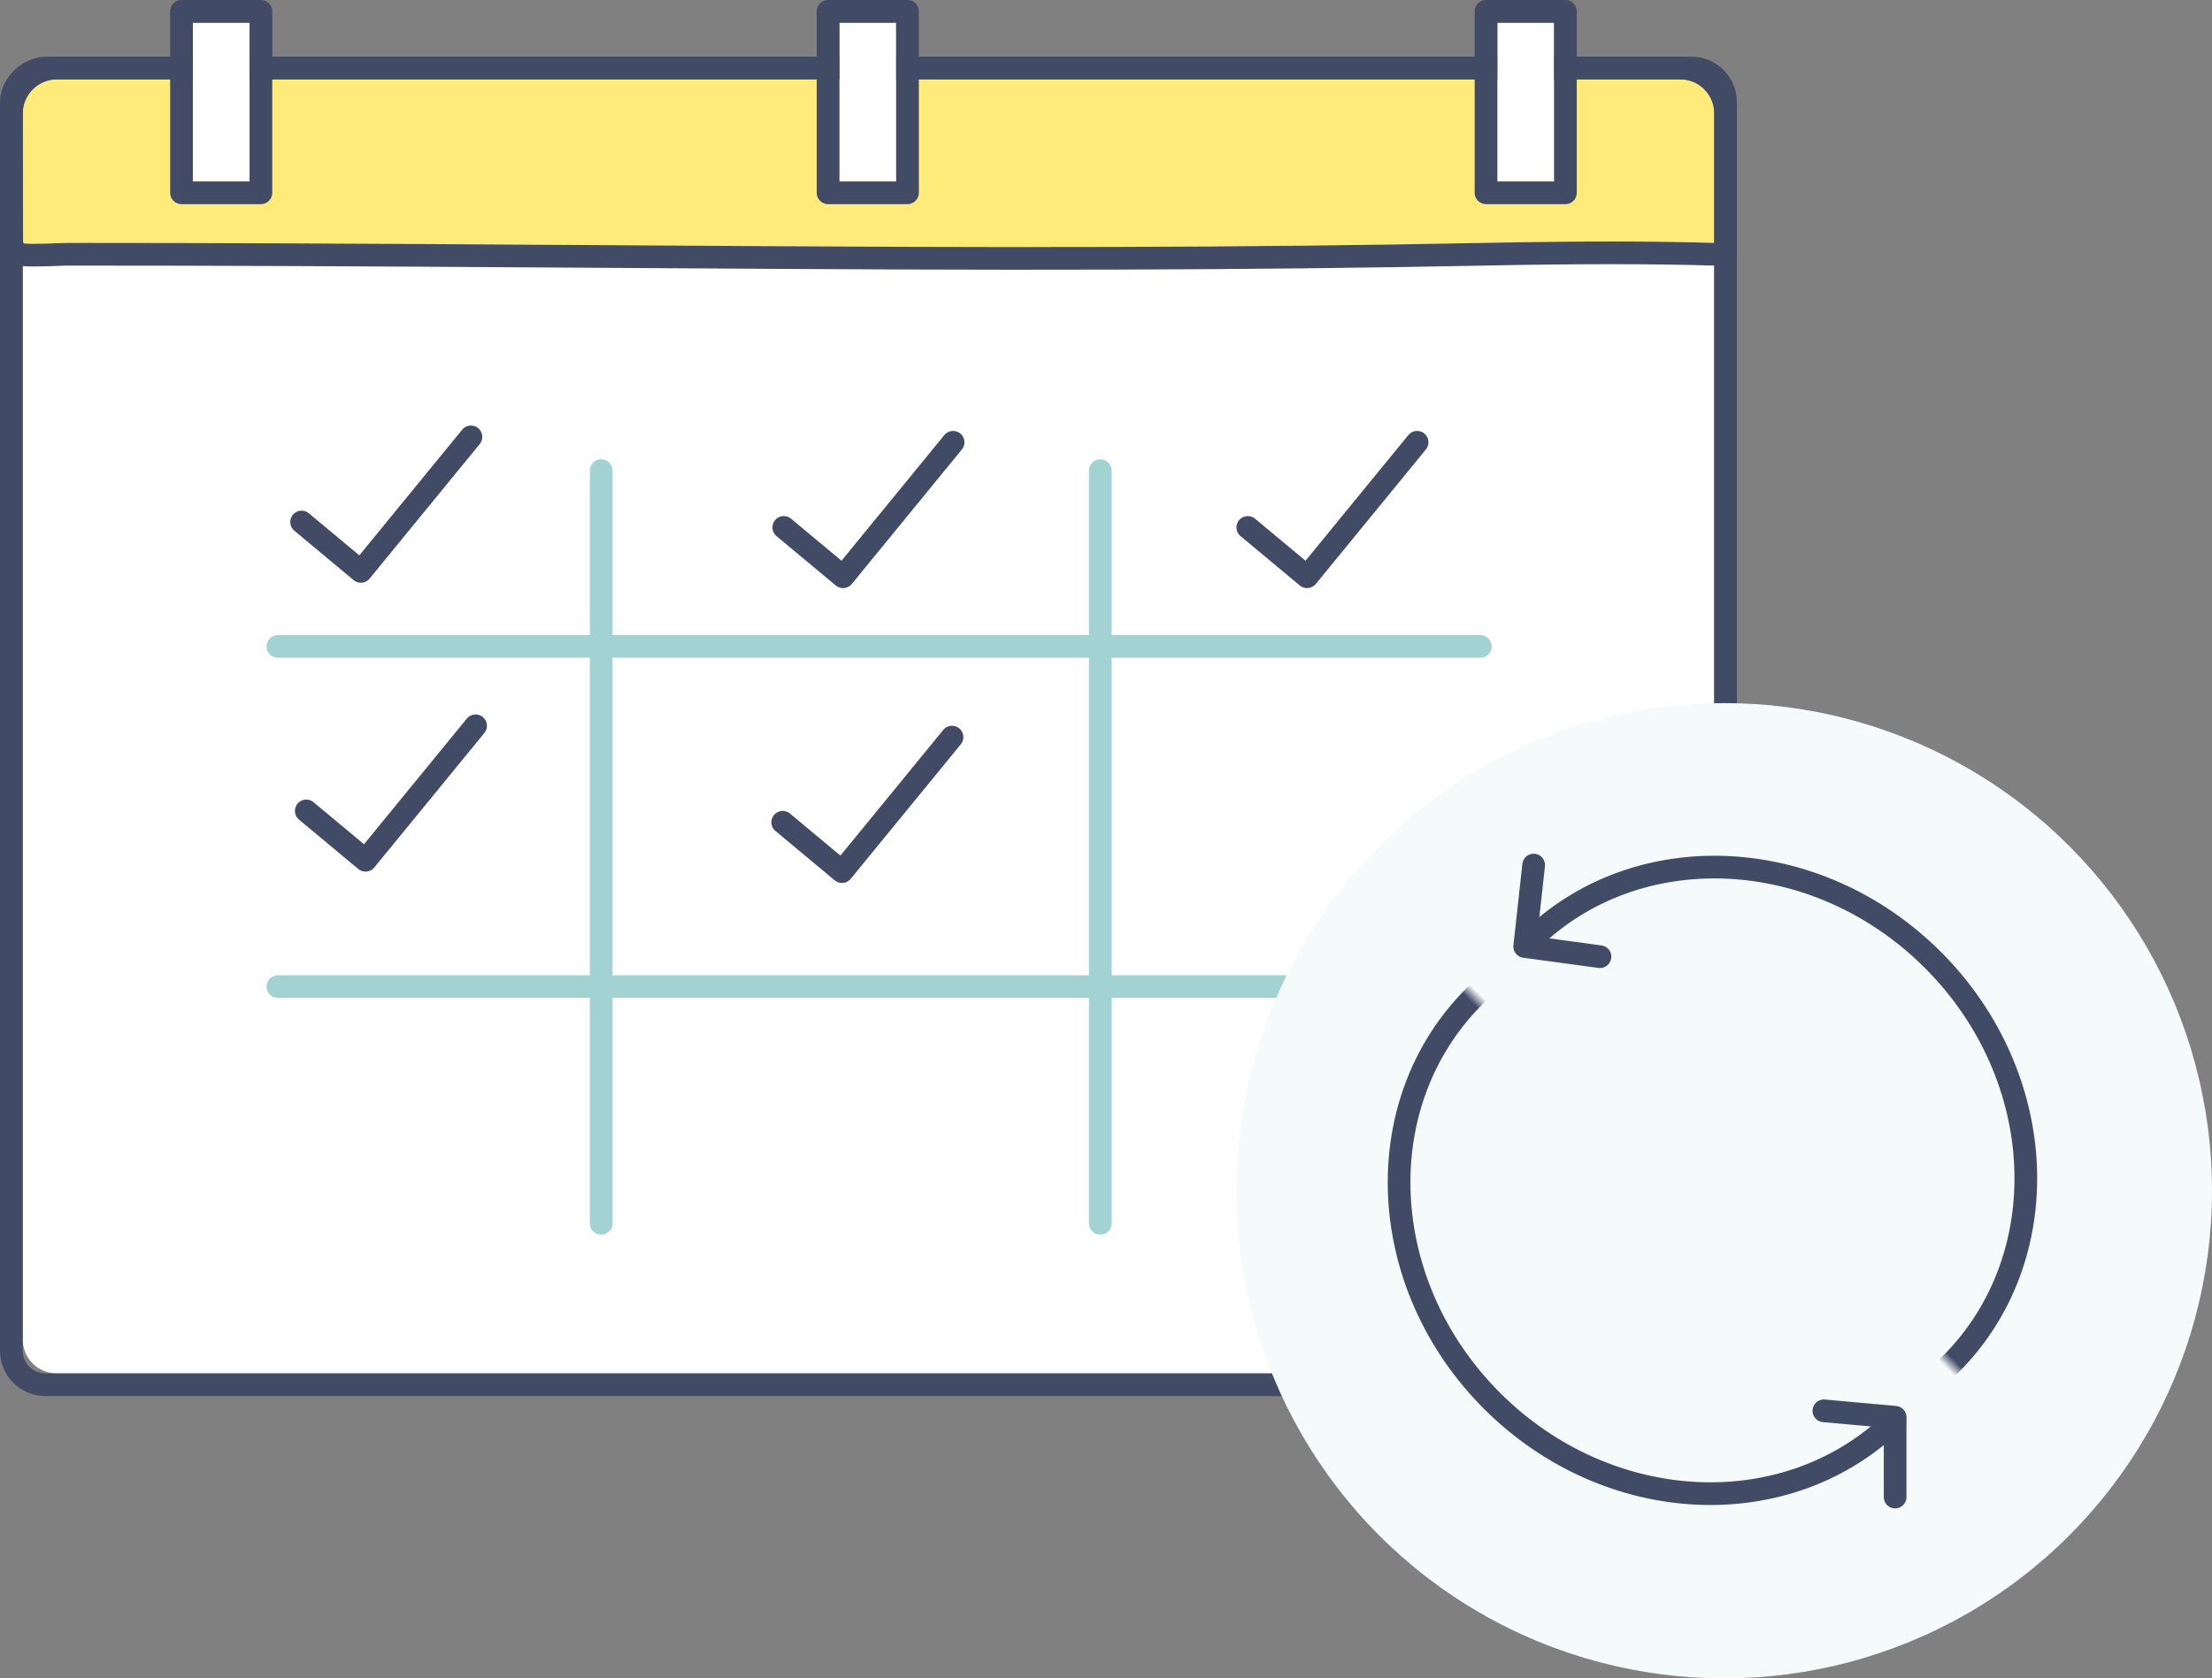 <?xml version="1.0" encoding="UTF-8"?> <svg xmlns="http://www.w3.org/2000/svg" xmlns:xlink="http://www.w3.org/1999/xlink" width="195px" height="148px" viewBox="0 0 195 148" version="1.1"><rect x="0" y="0" width="195" height="148" fill="#808080" stroke="none"/><title>Group 23</title><desc>Created with Sketch.</desc><defs><rect id="path-1" x="17.505" y="-12.505" width="114.107" height="149.116" rx="3"></rect><path d="M70.174,-62.16 L81.594,-62.16 C81.427,-56.829 81.427,-50.021 81.594,-41.737 C82.41,-1.196 81.594,34.63 81.594,83.109 C81.697,85.63 81.697,86.901 81.594,86.922 C77.451,86.922 73.648,86.929 70.185,86.943 L70.185,86.943 C68.529,86.949 67.18,85.611 67.174,83.954 C67.174,83.951 67.174,83.947 67.174,83.943 L67.174,-59.16 L67.174,-59.16 C67.174,-60.817 68.517,-62.16 70.174,-62.16 Z" id="path-2"></path><rect id="path-3" x="15" y="0" width="5" height="14"></rect><rect id="path-4" x="130" y="0" width="5" height="14"></rect><rect id="path-5" x="72" y="0" width="5" height="14"></rect><rect id="path-6" x="0" y="0" width="58.63" height="26.219"></rect><rect id="path-8" x="0" y="0" width="58.63" height="26.219"></rect></defs><g id="Final-Designs" stroke="none" stroke-width="1" fill="none" fill-rule="evenodd"><g id="4_Broker-Copy" transform="translate(-120, -2119)"><g id="Group-23" transform="translate(122, 2121)"><g id="Group-2"><g id="Group-56" stroke-linecap="round" stroke-linejoin="round"><g id="Rectangle-29" transform="translate(74.558, 62.053) rotate(-270) translate(-74.558, -62.053) "><use fill="#FFFFFF" fill-rule="evenodd" xlink:href="#path-1"></use><rect stroke="#424B65" stroke-width="2" x="16.505" y="-13.505" width="116.107" height="151.116" rx="3"></rect></g><path d="M22.5,55 L128.5,55" id="Line-4" stroke="#A3D2D2" stroke-width="2"></path><path d="M22.5,85 L128.5,85" id="Line-4" stroke="#A3D2D2" stroke-width="2"></path><g id="Rectangle-29" transform="translate(74.565, 12.391) rotate(-270) translate(-74.565, -12.391) "><use fill="#FEEB79" fill-rule="evenodd" xlink:href="#path-2"></use><path stroke="#424B65" stroke-width="2" d="M70.174,-63.16 L82.626,-63.16 L82.594,-62.129 C82.428,-56.817 82.428,-50.025 82.594,-41.757 C82.804,-31.339 82.915,-20.815 82.947,-9.422 C82.983,3.404 82.944,12.176 82.775,38.211 C82.645,58.291 82.594,69.518 82.593,83.068 C82.645,84.341 82.671,85.301 82.671,85.953 C82.671,86.295 82.664,86.558 82.649,86.751 C82.639,86.877 82.625,86.982 82.602,87.081 C82.577,87.186 82.577,87.186 82.504,87.356 C82.378,87.608 82.378,87.608 81.796,87.902 L81.594,87.922 C77.452,87.922 73.651,87.929 70.189,87.943 C67.98,87.951 66.182,86.167 66.174,83.958 C66.174,83.951 66.174,83.951 66.174,83.943 L66.174,-59.16 C66.174,-61.369 67.965,-63.16 70.174,-63.16 Z"></path></g><g id="Rectangle-8"><use fill="#FFFFFF" fill-rule="evenodd" xlink:href="#path-3"></use><rect stroke="#424B65" stroke-width="2" x="14" y="-1" width="7" height="16"></rect></g><g id="Rectangle-8"><use fill="#FFFFFF" fill-rule="evenodd" xlink:href="#path-4"></use><rect stroke="#424B65" stroke-width="2" x="129" y="-1" width="7" height="16"></rect></g><g id="Rectangle-8"><use fill="#FFFFFF" fill-rule="evenodd" xlink:href="#path-5"></use><rect stroke="#424B65" stroke-width="2" x="71" y="-1" width="7" height="16"></rect></g><path d="M51,39.5 L51,105.87" id="Line-5" stroke="#A3D2D2" stroke-width="2"></path><path d="M95,39.5 L95,105.87" id="Line-5" stroke="#A3D2D2" stroke-width="2"></path><polyline id="Path-130" stroke="#424B65" stroke-width="2" points="39.516 36.525 29.812 48.385 24.589 44.032"></polyline><polyline id="Path-130" stroke="#424B65" stroke-width="2" points="82.021 37 72.318 48.859 67.095 44.507"></polyline><polyline id="Path-130" stroke="#424B65" stroke-width="2" points="122.926 37 113.223 48.859 108 44.507"></polyline><polyline id="Path-130" stroke="#424B65" stroke-width="2" points="39.926 62 30.223 73.859 25 69.507"></polyline><polyline id="Path-130" stroke="#424B65" stroke-width="2" points="81.926 63 72.223 74.859 67 70.507"></polyline></g><circle id="Oval-29" fill="#F5FAFA" cx="150" cy="103" r="43"></circle><g id="Oval-28" transform="translate(160.606, 89.853) rotate(-495) translate(-160.606, -89.853) translate(131.106, 76.353)"><mask id="mask-7" fill="white"><use xlink:href="#path-6"></use></mask><use id="Mask" fill-opacity="0" fill="#FFFFFF" xlink:href="#path-6"></use><ellipse stroke="#424B65" stroke-width="2" stroke-linecap="round" stroke-linejoin="round" mask="url(#mask-7)" cx="29.084" cy="1.42108547e-14" rx="26.314" ry="24.104"></ellipse></g><g id="Oval-28" transform="translate(136.73, 113.729) scale(1, -1) rotate(135) translate(-136.73, -113.729) translate(107.23, 100.229)"><mask id="mask-9" fill="white"><use xlink:href="#path-8"></use></mask><use id="Mask" fill-opacity="0" fill="#FFFFFF" xlink:href="#path-8"></use><ellipse stroke="#424B65" stroke-width="2" stroke-linecap="round" stroke-linejoin="round" mask="url(#mask-9)" cx="29.084" cy="0" rx="26.314" ry="24.104"></ellipse></g><polyline id="Path-162" stroke="#424B65" stroke-width="2" stroke-linecap="round" stroke-linejoin="round" transform="translate(134.689, 79.755) rotate(-675) translate(-134.689, -79.755) " points="129.767 76.937 134.285 82.573 139.612 78.516"></polyline><polyline id="Path-162" stroke="#424B65" stroke-width="2" stroke-linecap="round" stroke-linejoin="round" transform="translate(163.354, 124.779) rotate(-495) translate(-163.354, -124.779) " points="158.445 122.291 163.42 127.266 168.262 123.226"></polyline></g></g></g></g></svg> 